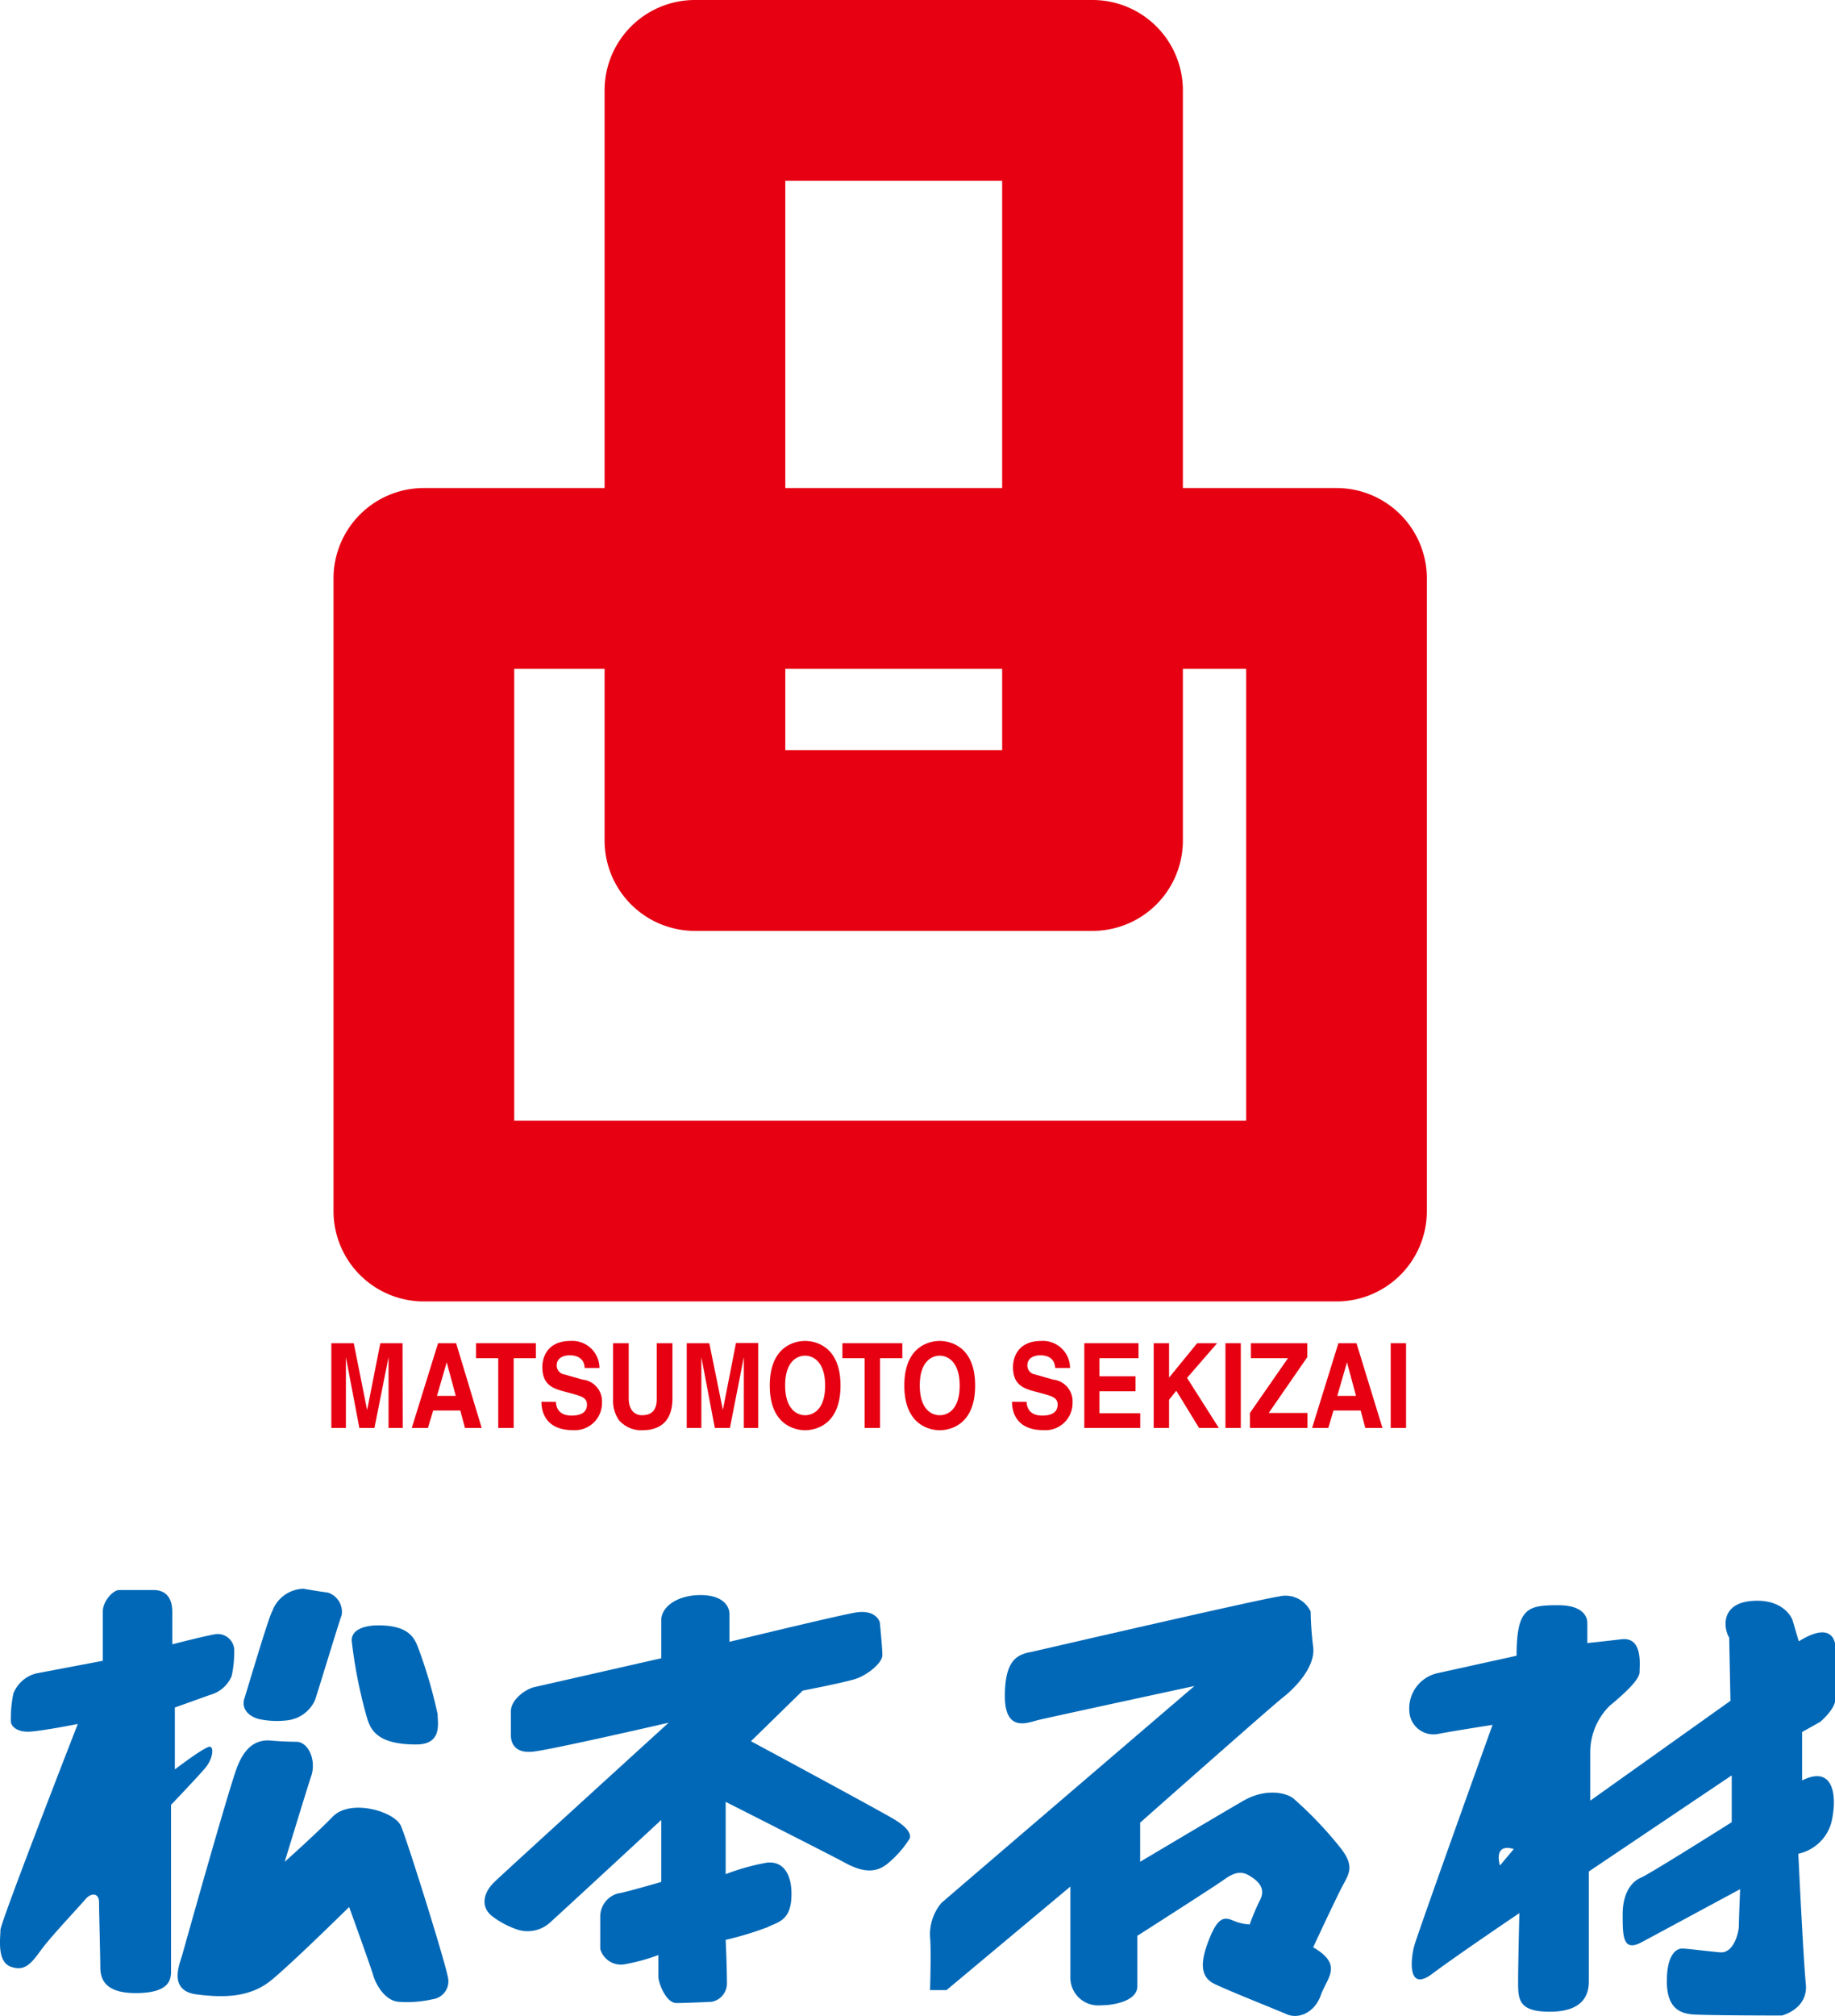 <svg xmlns="http://www.w3.org/2000/svg" viewBox="0 0 203.08 223.1"><defs><style>.cls-1{fill:#e60012;}.cls-2{fill:#0068b7;}</style></defs><title>logo</title><g id="レイヤー_2" data-name="レイヤー 2"><g id="レイヤー_2-2" data-name="レイヤー 2"><path class="cls-1" d="M147.91,54h-17V10a10,10,0,0,0-10-10h-44a10,10,0,0,0-10,10V54h-20a10,10,0,0,0-10,10v70a10,10,0,0,0,10,10h101a10,10,0,0,0,10-10V64A10,10,0,0,0,147.91,54Zm-61-34h24V54h-24Zm0,54h24v9h-24Zm51,50h-81V74h10V93a10,10,0,0,0,10,10h44a10,10,0,0,0,10-10V74h7Z"/><path class="cls-1" d="M44.57,158H43v-7.84h0L41.44,158H39.77l-1.49-7.84h0V158H36.67v-9.38h2.48l1.48,7.4h0l1.46-7.4h2.46Z"/><path class="cls-1" d="M47.36,158H45.57l2.91-9.38h2L53.31,158H51.46l-.52-1.93h-3Zm1-3.55h2.08l-1-3.72h0Z"/><path class="cls-1" d="M56.85,158H55.14v-7.72H52.68v-1.66h6.63v1.66H56.85Z"/><path class="cls-1" d="M61.53,155.11c0,.53.24,1.52,1.73,1.52.81,0,1.7-.22,1.7-1.22,0-.73-.61-.92-1.47-1.16l-.88-.24c-1.31-.35-2.59-.69-2.59-2.75,0-1,.49-2.89,3.14-2.89a3,3,0,0,1,3.18,3H64.7c0-.42-.18-1.41-1.67-1.41-.64,0-1.42.27-1.42,1.12a1,1,0,0,0,.87,1l2,.57a2.4,2.4,0,0,1,2.14,2.52,3,3,0,0,1-3.21,3.07c-3,0-3.49-2-3.49-3.14Z"/><path class="cls-1" d="M74.42,154.72c0,2.47-1.29,3.53-3.35,3.53a3.24,3.24,0,0,1-2.59-1.14,3.75,3.75,0,0,1-.63-2.27v-6.22h1.73v6.09c0,1.31.66,1.88,1.46,1.88,1.17,0,1.64-.65,1.64-1.79v-6.18h1.74Z"/><path class="cls-1" d="M83.91,158H82.32v-7.84h0L80.78,158H79.11l-1.49-7.84h0V158H76v-9.38H78.5L80,156h0l1.45-7.4h2.46Z"/><path class="cls-1" d="M89.1,148.37c1.08,0,3.92.53,3.92,4.94s-2.84,4.94-3.92,4.94-3.91-.54-3.91-4.94S88,148.37,89.1,148.37Zm0,8.22c.92,0,2.22-.65,2.22-3.28S90,150,89.1,150s-2.21.65-2.21,3.28S88.18,156.59,89.1,156.59Z"/><path class="cls-1" d="M97.39,158h-1.7v-7.72H93.23v-1.66h6.63v1.66H97.39Z"/><path class="cls-1" d="M104,148.37c1.08,0,3.92.53,3.92,4.94s-2.84,4.94-3.92,4.94-3.92-.54-3.92-4.94S102.89,148.37,104,148.37Zm0,8.22c.92,0,2.21-.65,2.21-3.28S104.89,150,104,150s-2.21.65-2.21,3.28S103.05,156.59,104,156.59Z"/><path class="cls-1" d="M113.62,155.11c0,.53.24,1.52,1.73,1.52.8,0,1.7-.22,1.7-1.22,0-.73-.61-.92-1.47-1.16l-.88-.24c-1.32-.35-2.59-.69-2.59-2.75,0-1,.49-2.89,3.14-2.89a3,3,0,0,1,3.17,3h-1.63c-.05-.42-.18-1.41-1.67-1.41-.65,0-1.42.27-1.42,1.12a1,1,0,0,0,.86,1l2,.57a2.41,2.41,0,0,1,2.14,2.52,3,3,0,0,1-3.22,3.07c-3,0-3.48-2-3.48-3.14Z"/><path class="cls-1" d="M126,150.28h-4.33v2h4v1.66h-4v2.43h4.52V158H120v-9.38h6Z"/><path class="cls-1" d="M129.38,158h-1.7v-9.38h1.7v3.81l3.11-3.81h2.21l-3.33,3.84,3.52,5.54H132.7l-2.52-4.12-.8,1Z"/><path class="cls-1" d="M137.32,158h-1.7v-9.38h1.7Z"/><path class="cls-1" d="M144.7,158h-6.37v-1.66l4.21-6.06h-4.1v-1.66h6.24v1.54l-4.27,6.18h4.29Z"/><path class="cls-1" d="M147,158h-1.79l2.91-9.38h2L153,158H151.1l-.52-1.93h-3Zm1-3.55h2.07l-1-3.72h0Z"/><path class="cls-1" d="M155.61,158h-1.7v-9.38h1.7Z"/><path class="cls-2" d="M4,185.16a3.69,3.69,0,0,0-2.52,2.23,13.74,13.74,0,0,0-.28,3.08c0,.42.56,1.26,2.24,1.12s5.17-.84,5.17-.84S.05,212.7.05,213.54s-.42,3.5,1.12,4.06,2.24-.28,3.36-1.82,4.19-4.76,4.89-5.6,1.54-.7,1.54.28.14,6,.14,7.14.28,2.93,3.91,2.93,3.92-1.4,3.92-2.38V199.7s2.94-3.08,3.77-4.06,1-2.23.56-2.37-3.91,2.51-3.91,2.51v-6.85s2.8-1,3.91-1.4a3.6,3.6,0,0,0,2.38-2.09,12.65,12.65,0,0,0,.28-2.94,1.83,1.83,0,0,0-2.1-1.68c-1.54.28-4.75,1.12-4.75,1.12v-3.36c0-.42.14-2.65-2.1-2.65H13.2c-.7,0-1.82,1.25-1.82,2.37v5.46Z"/><path class="cls-2" d="M33.61,175.79a3.78,3.78,0,0,0-3.49,2.51c-.42.7-2.8,8.81-3.08,9.65s.14,1.82,1.54,2.24a9.38,9.38,0,0,0,3.35.14,3.83,3.83,0,0,0,2.94-2.24c.42-1.26,2.66-8.67,2.94-9.37a2.23,2.23,0,0,0-1.54-2.51C35.15,176.07,33.61,175.79,33.61,175.79Z"/><path class="cls-2" d="M41.86,179.84c-1.12,0-2.94.28-2.94,1.68a53.34,53.34,0,0,0,1.54,8c.42,1.4.68,3.5,5.6,3.5,2.93,0,2.37-2.38,2.37-3.36a52.61,52.61,0,0,0-2.23-7.55C45.78,181.1,45.08,179.84,41.86,179.84Z"/><path class="cls-2" d="M29.7,192.57c-1.12,0-2.52.42-3.5,3.07s-5.73,19.58-6,20.56-1.68,4.05,1.54,4.47,6,.28,8.25-1.54S38.64,211,38.64,211s2.38,6.58,2.66,7.55,1.26,2.8,2.8,2.94a12.61,12.61,0,0,0,3.77-.28,2,2,0,0,0,1.68-2.52c-.42-2.09-4.47-15-5.17-16.64S38.78,199,36.83,201s-5.32,5-5.32,5,2.38-7.83,2.94-9.51-.28-3.77-1.68-3.77S29.7,192.57,29.7,192.57Z"/><path class="cls-2" d="M59.06,186.69c-1,.28-2.52,1.4-2.52,2.66V192c0,.84.42,2,2.38,1.82S74,190.61,74,190.61,56,207,54.72,208.23,53.19,211,54.44,212a9.76,9.76,0,0,0,2.94,1.54,3.71,3.71,0,0,0,3.36-.7c1.26-1.12,12.44-11.47,12.44-11.47v6.86s-4.33,1.26-4.75,1.26a2.66,2.66,0,0,0-2,2.65v3.5a2.37,2.37,0,0,0,2.8,1.68,21.4,21.4,0,0,0,3.63-1v2.37c0,.7.84,2.94,2,2.94s3.91-.14,3.91-.14a2.07,2.07,0,0,0,1.68-2.1c0-1.81-.14-4.75-.14-4.75a35.48,35.48,0,0,0,4.62-1.4c1.12-.56,2.51-.7,2.65-3.22s-.83-4.19-2.79-3.91a24.94,24.94,0,0,0-4.48,1.26v-8s11.61,5.87,13.15,6.71,3.21,1.4,4.75.14a11.53,11.53,0,0,0,2.38-2.66s.84-.84-1.82-2.37-15.66-8.53-15.66-8.53l5.73-5.6s4.34-.84,5.74-1.26,3.07-1.81,3.07-2.65-.28-3.64-.28-3.64S97,178,94.58,178.44s-13.85,3.22-13.85,3.22v-3.08c0-.84-.7-2.09-3.21-2.09s-4.34,1.26-4.34,2.79v4.2Z"/><path class="cls-2" d="M114.15,182.78c-1.54.28-2.94.84-2.94,4.89s2.52,2.94,3.64,2.66,17.34-3.78,17.34-3.78-27.27,23.36-28,24a5.41,5.41,0,0,0-1.26,3.78c.14,1.4,0,5.87,0,5.87h1.82l13.71-11.46v10.06a3.07,3.07,0,0,0,3.35,3.08c1.68,0,4.06-.56,4.06-2.1v-5.59s8.53-5.45,9.5-6.15,1.82-1.12,2.8-.56,2,1.4,1.26,2.79a22.79,22.79,0,0,0-1.12,2.66,5.11,5.11,0,0,1-1.82-.42c-1-.42-1.68-.42-2.65,2s-1.12,4.19.56,5,6.71,2.8,8,3.36,3.07-.14,3.77-2.1,2.52-3.35-.84-5.31c0,0,2.66-5.73,3.36-7s1.12-2.1-.28-3.92a42,42,0,0,0-5.32-5.59c-1-.7-3.21-1-5.45.28S126.18,206,126.18,206v-4.33s14.54-12.87,15.8-13.85,3.63-3.35,3.35-5.59a35.08,35.08,0,0,1-.28-3.92,3.08,3.08,0,0,0-3.49-1.67C138.9,177.05,114.15,182.78,114.15,182.78Z"/><path class="cls-2" d="M167.84,183.2c0-5.32,1.26-5.59,4.62-5.59s3.21,1.95,3.21,1.95v2.24s1.4-.14,3.78-.42,2,2.8,2,3.64-1.68,2.37-3.36,3.77a7.28,7.28,0,0,0-2.1,5v5.45l15.52-11.05-.14-7c-.55-.84-1.11-3.77,2.52-4.05s4.48,2.09,4.48,2.09l.7,2.38c4.05-2.52,4.05.56,4.05.56V188c0,1.12-1.68,2.52-1.68,2.52l-2,1.12V197c3.63-1.82,3.91,2,3.21,4.75a4.85,4.85,0,0,1-3.63,3.36s.55,11.61.83,14.4-2.65,3.5-2.65,3.5-9,0-10.07-.14-2.66-.56-2.66-3.64,1.12-3.63,1.68-3.63,2.66.28,4.2.42,2.09-2.24,2.09-2.94.14-4.05.14-4.05l-10.9,5.87c-2.1,1.12-2.1-.7-2.1-3.08s1-3.63,2-4.05,10.07-6.15,10.07-6.15v-5.18l-15.81,10.63v12.16c0,1.68-.83,3.36-4.33,3.36s-3.5-1.4-3.5-3.36.14-7.55.14-7.55-6.85,4.62-9.64,6.71-2.38-1.67-2-3.07,8.67-24.47,8.67-24.47-4.48.7-6,1a2.68,2.68,0,0,1-3.21-2.52,4,4,0,0,1,3.08-4.19ZM166,206.41l1.53-1.82C165.19,203.89,166,206.41,166,206.41Z"/></g></g></svg>